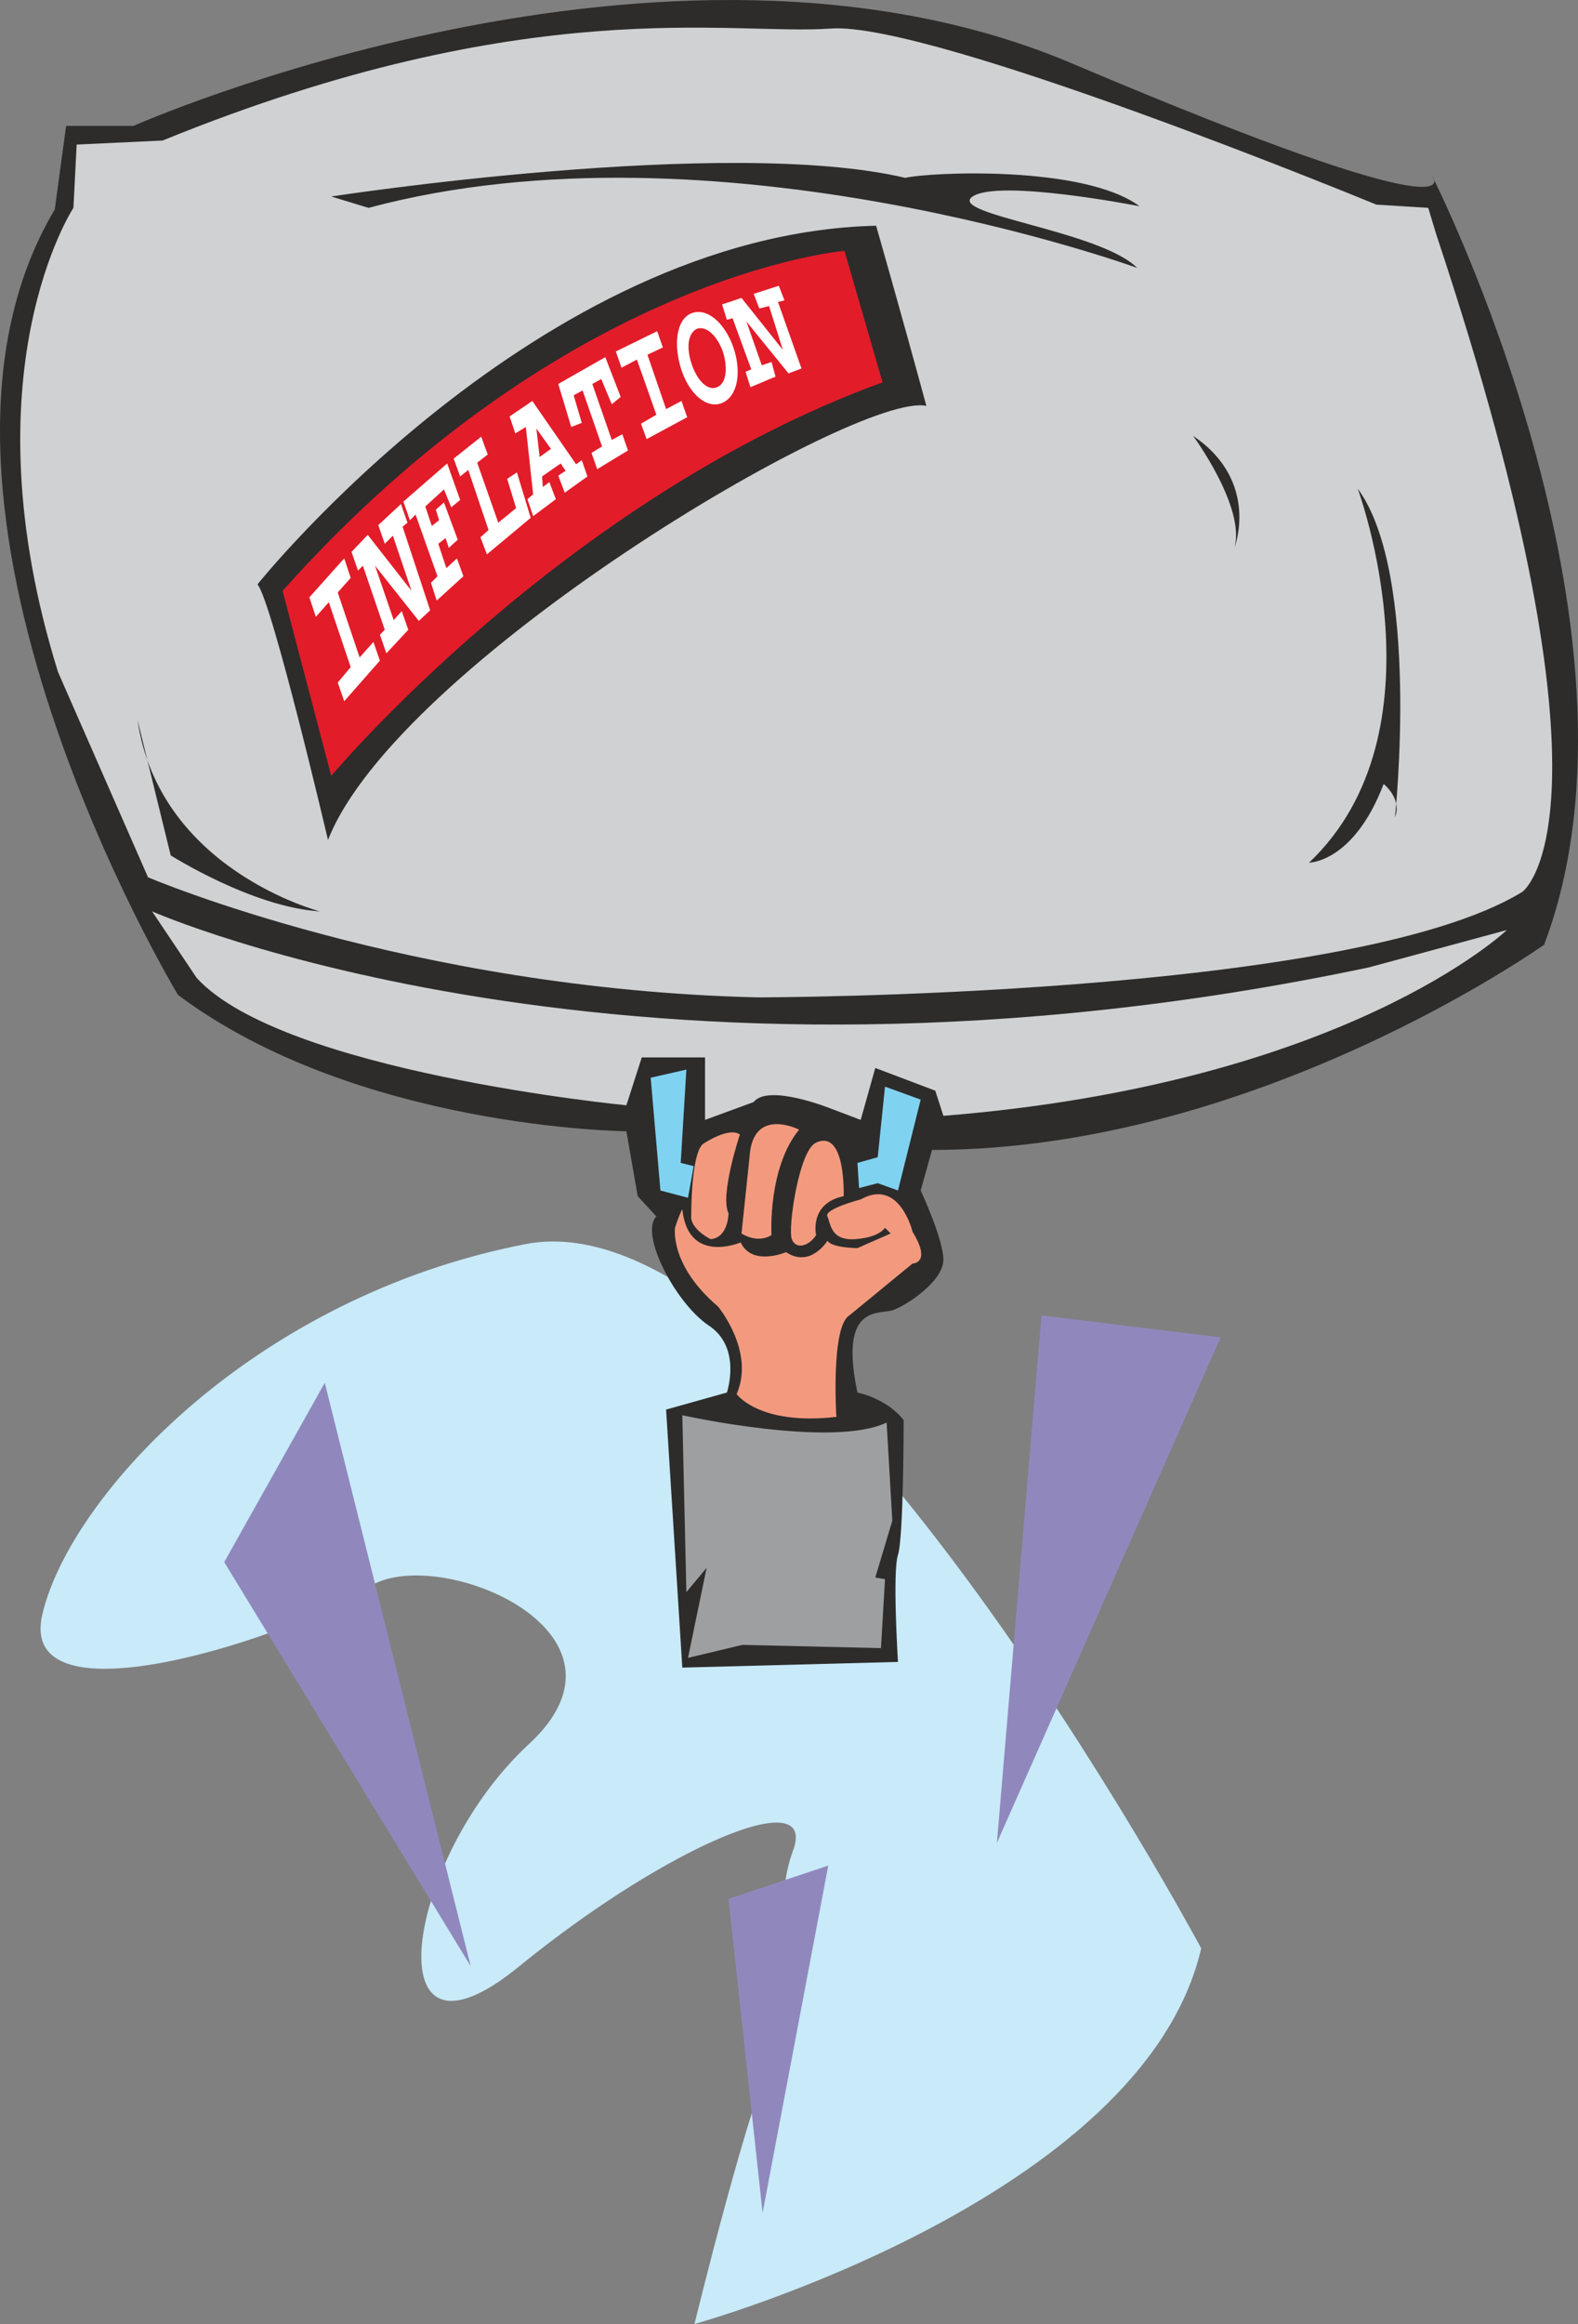 <svg xmlns="http://www.w3.org/2000/svg" width="186.842" height="274.961" viewBox="0 0 140.132 206.221"><rect x="0" y="0" width="140.132" height="206.221" fill="#808080" stroke="none"/><path d="M335.798 495.609s-35.928-67.104-59.976-62.496c-24.192 4.68-40.392 22.32-42.912 32.76-2.592 10.44 23.184 1.656 28.944-2.304 5.832-3.96 25.2 3.888 14.184 13.968-10.944 10.152-13.968 30.456-.792 19.656 13.104-10.656 26.712-16.416 24.264-10.152-2.232 6.192.864 14.112-1.44 17.496-2.16 3.456-7.272 24.408-7.272 24.408s39.816-11.016 45-33.336z" style="fill:#c8eaf9" transform="translate(-229.126 -322.724)"/><path d="M240.974 333.897s47.304-20.952 83.52-5.472c36.36 15.408 31.824 9.936 31.824 9.936s20.448 40.32 9.936 68.184c0 0-25.56 18.216-54.36 18.216l-1.008 3.6s2.088 4.464 2.016 6.264c-.144 1.872-3.24 3.888-4.392 4.32-1.08.504-4.968-.792-3.24 7.344 0 0 2.592.504 4.104 2.448 0 0 0 10.44-.504 11.952-.504 1.512 0 9.504 0 9.504l-19.152.504-1.44-22.896 5.4-1.512s1.368-4.032-1.656-5.976c-2.952-2.016-6.12-8.136-4.608-9.648l-1.656-1.8-1.008-5.76s-23.904-.216-39.816-12.096c0 0-26.424-43.776-10.944-69.696l1.008-7.416z" style="fill:#2d2c2b" transform="translate(-229.126 -322.724)"/><path d="M305.558 429.153s-3.312.864-2.952 1.512c.288.648.288 2.16 2.448 2.016 2.16-.144 2.664-1.008 2.664-1.008l.504.504-2.952 1.296s-2.232 0-2.664-.648c0 0-1.512 2.448-3.672 1.008 0 0-3.024 1.296-4.032-.864 0 0-4.68 2.016-5.184-2.952 0 0-.288.504-.648 1.656 0 0-.504 3.312 3.816 6.984 0 0 3.312 3.96 1.656 7.776 0 0 2.016 2.808 8.856 2.016 0 0-.504-7.992 1.152-9l5.616-4.608s1.728 0 0-2.808c0 0-1.152-4.824-4.608-2.88z" style="fill:#f39a7e" transform="translate(-229.126 -322.724)"/><path d="M300.086 422.96s-4.104-2.087-4.392 2.377l-.72 6.84s1.368.936 2.664.144c0 0-.36-5.904 2.448-9.36zm-8.568 1.297s2.304-1.584 3.312-.864c0 0-1.8 5.4-1.008 6.984 0 0 0 2.16-1.584 2.304 0 0-1.512-.72-1.728-1.8 0 0-.072-5.544 1.008-6.624z" style="fill:#f39a7e" transform="translate(-229.126 -322.724)"/><path d="m305.27 425.913.144 2.232 1.656-.432 1.8.648 2.016-8.064-3.168-1.152-.648 6.264zm-14.544.287-.504 2.809-2.448-.648-.864-10.008 3.168-.72-.504 8.28z" style="fill:#80d2f1" transform="translate(-229.126 -322.724)"/><path d="M304.046 428.865s.216-5.976-2.448-4.752c-1.512.648-2.52 7.56-2.16 8.568.36.936 1.512.648 2.16-.36 0 0-.648-2.808 2.448-3.456z" style="fill:#f39a7e" transform="translate(-229.126 -322.724)"/><path d="M289.718 448.305s13.32 2.952 18.144.648l.504 8.712-1.512 5.04.864.144-.36 6.12-12.312-.288-4.824 1.152 1.656-7.992-1.8 2.16z" style="fill:#9e9fa1" transform="translate(-229.126 -322.724)"/><path d="m246.59 409.497-3.96-5.904s42.48 18.792 108.072 4.968l12.24-3.312s-14.256 13.608-50.04 16.488l-.72-2.232-5.328-2.016-1.296 4.608-2.664-1.008s-5.544-2.232-6.84-.576l-4.32 1.584v-5.544h-5.616l-1.368 4.248s-30.528-2.952-38.16-11.304z" style="fill:#cfd1d2" transform="translate(-229.126 -322.724)"/><path d="m235.934 335.553-.288 5.616s-9.648 14.616-1.368 41.184l7.992 18.216s23.256 9.936 54.144 10.656c0 0 52.632 0 67.896-9.36 0 0 9.576-6.624-7.632-58.32l-.72-2.376-4.608-.288s-39.456-16.272-48.456-15.624c-8.856.648-26.784-3.312-59.328 9.936z" style="fill:#cfd1d2" transform="translate(-229.126 -322.724)"/><path d="M251.99 374.577s24.912-31.104 54.936-31.824c0 0 2.016 6.984 4.464 15.984-6.192-1.296-47.016 22.896-53.136 38.52 0 0-4.968-21.168-6.264-22.68z" style="fill:#2d2c2b" transform="translate(-229.126 -322.724)"/><path d="m254.222 375.153 4.32 16.416s20.664-24.624 48.96-34.92l-3.384-11.664S279.35 347 254.222 375.153z" style="fill:#e31c2a" transform="translate(-229.126 -322.724)"/><path d="m259.118 383.289 1.152-1.368-1.944-5.76-1.152 1.296-.576-1.728 3.096-3.456.576 1.728-1.152 1.296 1.944 5.76 1.224-1.368.576 1.656-3.168 3.6zm6.552-8.136-1.656-4.896-.72.72-.576-1.656 2.016-1.872.576 1.656-.432.36 2.448 7.416-1.008.936-3.888-4.896 1.656 4.824.72-.792.576 1.656-1.944 2.088-.576-1.656.432-.432-1.944-5.688-.432.432-.576-1.656 1.44-1.512zm1.728-.72.576-.576-1.944-5.472-.504.504-.576-1.656 3.888-3.384 1.152 3.24-.792.648-.648-1.584-1.656 1.512.576 1.728.648-.504-.288-.936.72-.648 1.224 3.312-.792.72-.288-.864-.648.504.72 2.16.936-.864.576 1.584-2.376 2.16zm4.392-4.033.72-.647-1.8-5.328-.72.576-.576-1.584 2.448-1.944.576 1.584-.936.72 1.872 5.328 1.584-1.296-.792-2.592.864-.576 1.224 4.032-3.888 3.24zm4.176-3.383.504-.432-.648-5.976-.936.576-.504-1.512 2.016-1.368 3.888 5.616.504-.36.504 1.44-2.016 1.44-.576-1.512.648-.432-.432-.648-1.656 1.152.072.936.576-.432.576 1.512-2.016 1.512zm1.08-3.744 1.008-.72-1.296-1.8zm4.608-.36.936-.576-1.728-4.968-.792.432.72 2.448-.936.36-1.152-3.816 4.176-2.376 1.368 3.528-.792.648-.936-2.232-.792.432 1.728 4.968.936-.504.504 1.44-2.736 1.656zm4.392-2.593 1.368-.791-1.728-4.896-1.368.72-.504-1.44 3.672-1.8.504 1.44-1.368.648 1.656 4.824 1.368-.72.504 1.44-3.6 1.944zm4.464-9.791c1.44-.576 3.024.936 3.744 3.024.72 2.088.432 4.248-.936 4.896-1.368.648-2.952-.72-3.672-2.88-.72-2.16-.504-4.464.864-5.04zm.504 1.368c-.864.432-.936 1.8-.432 3.24.504 1.368 1.368 2.304 2.232 1.944.864-.36.936-1.8.504-3.168-.504-1.368-1.44-2.304-2.304-2.016zm7.632 1.872-1.224-3.888-.864.216-.504-1.296 2.232-.72.504 1.296-.576.144 2.088 5.904-1.152.432-3.744-4.608 1.368 3.888.864-.288.36 1.296-2.232.936-.432-1.368.504-.216-1.656-4.536-.504.144-.432-1.368 1.728-.576z" style="fill:#fff" transform="translate(-229.126 -322.724)"/><path d="M258.542 340.16s35.064-5.4 50.976-1.655c2.16-.504 15.84-1.152 20.808 2.52 0 0-12.456-2.448-14.832-.864-2.304 1.584 11.304 3.024 14.616 6.336 0 0-37.368-13.608-68.256-5.328zm91.152 25.92s7.992 21.529-4.32 33.193c0 0 3.96 0 6.624-6.984 0 0 1.656 1.296 1.008 2.952 0 0 2.304-21.528-3.312-29.16zm-14.616-4.68s4.68 6.337 3.672 9.937c0 0 2.304-5.904-3.672-9.936zm-93.744 25.2 2.952 12.025s7.272 4.608 13.248 4.968c0 0-14.256-3.672-16.2-16.992z" style="fill:#2d2c2b" transform="translate(-229.126 -322.724)"/><path d="m317.654 486.249 3.96-46.8 15.912 1.944zm-59.688-40.824 12.96 51.768-21.888-35.856zm35.856 45.792 3.024 27.864 5.832-30.816z" style="fill:#9088bd" transform="translate(-229.126 -322.724)"/></svg>
